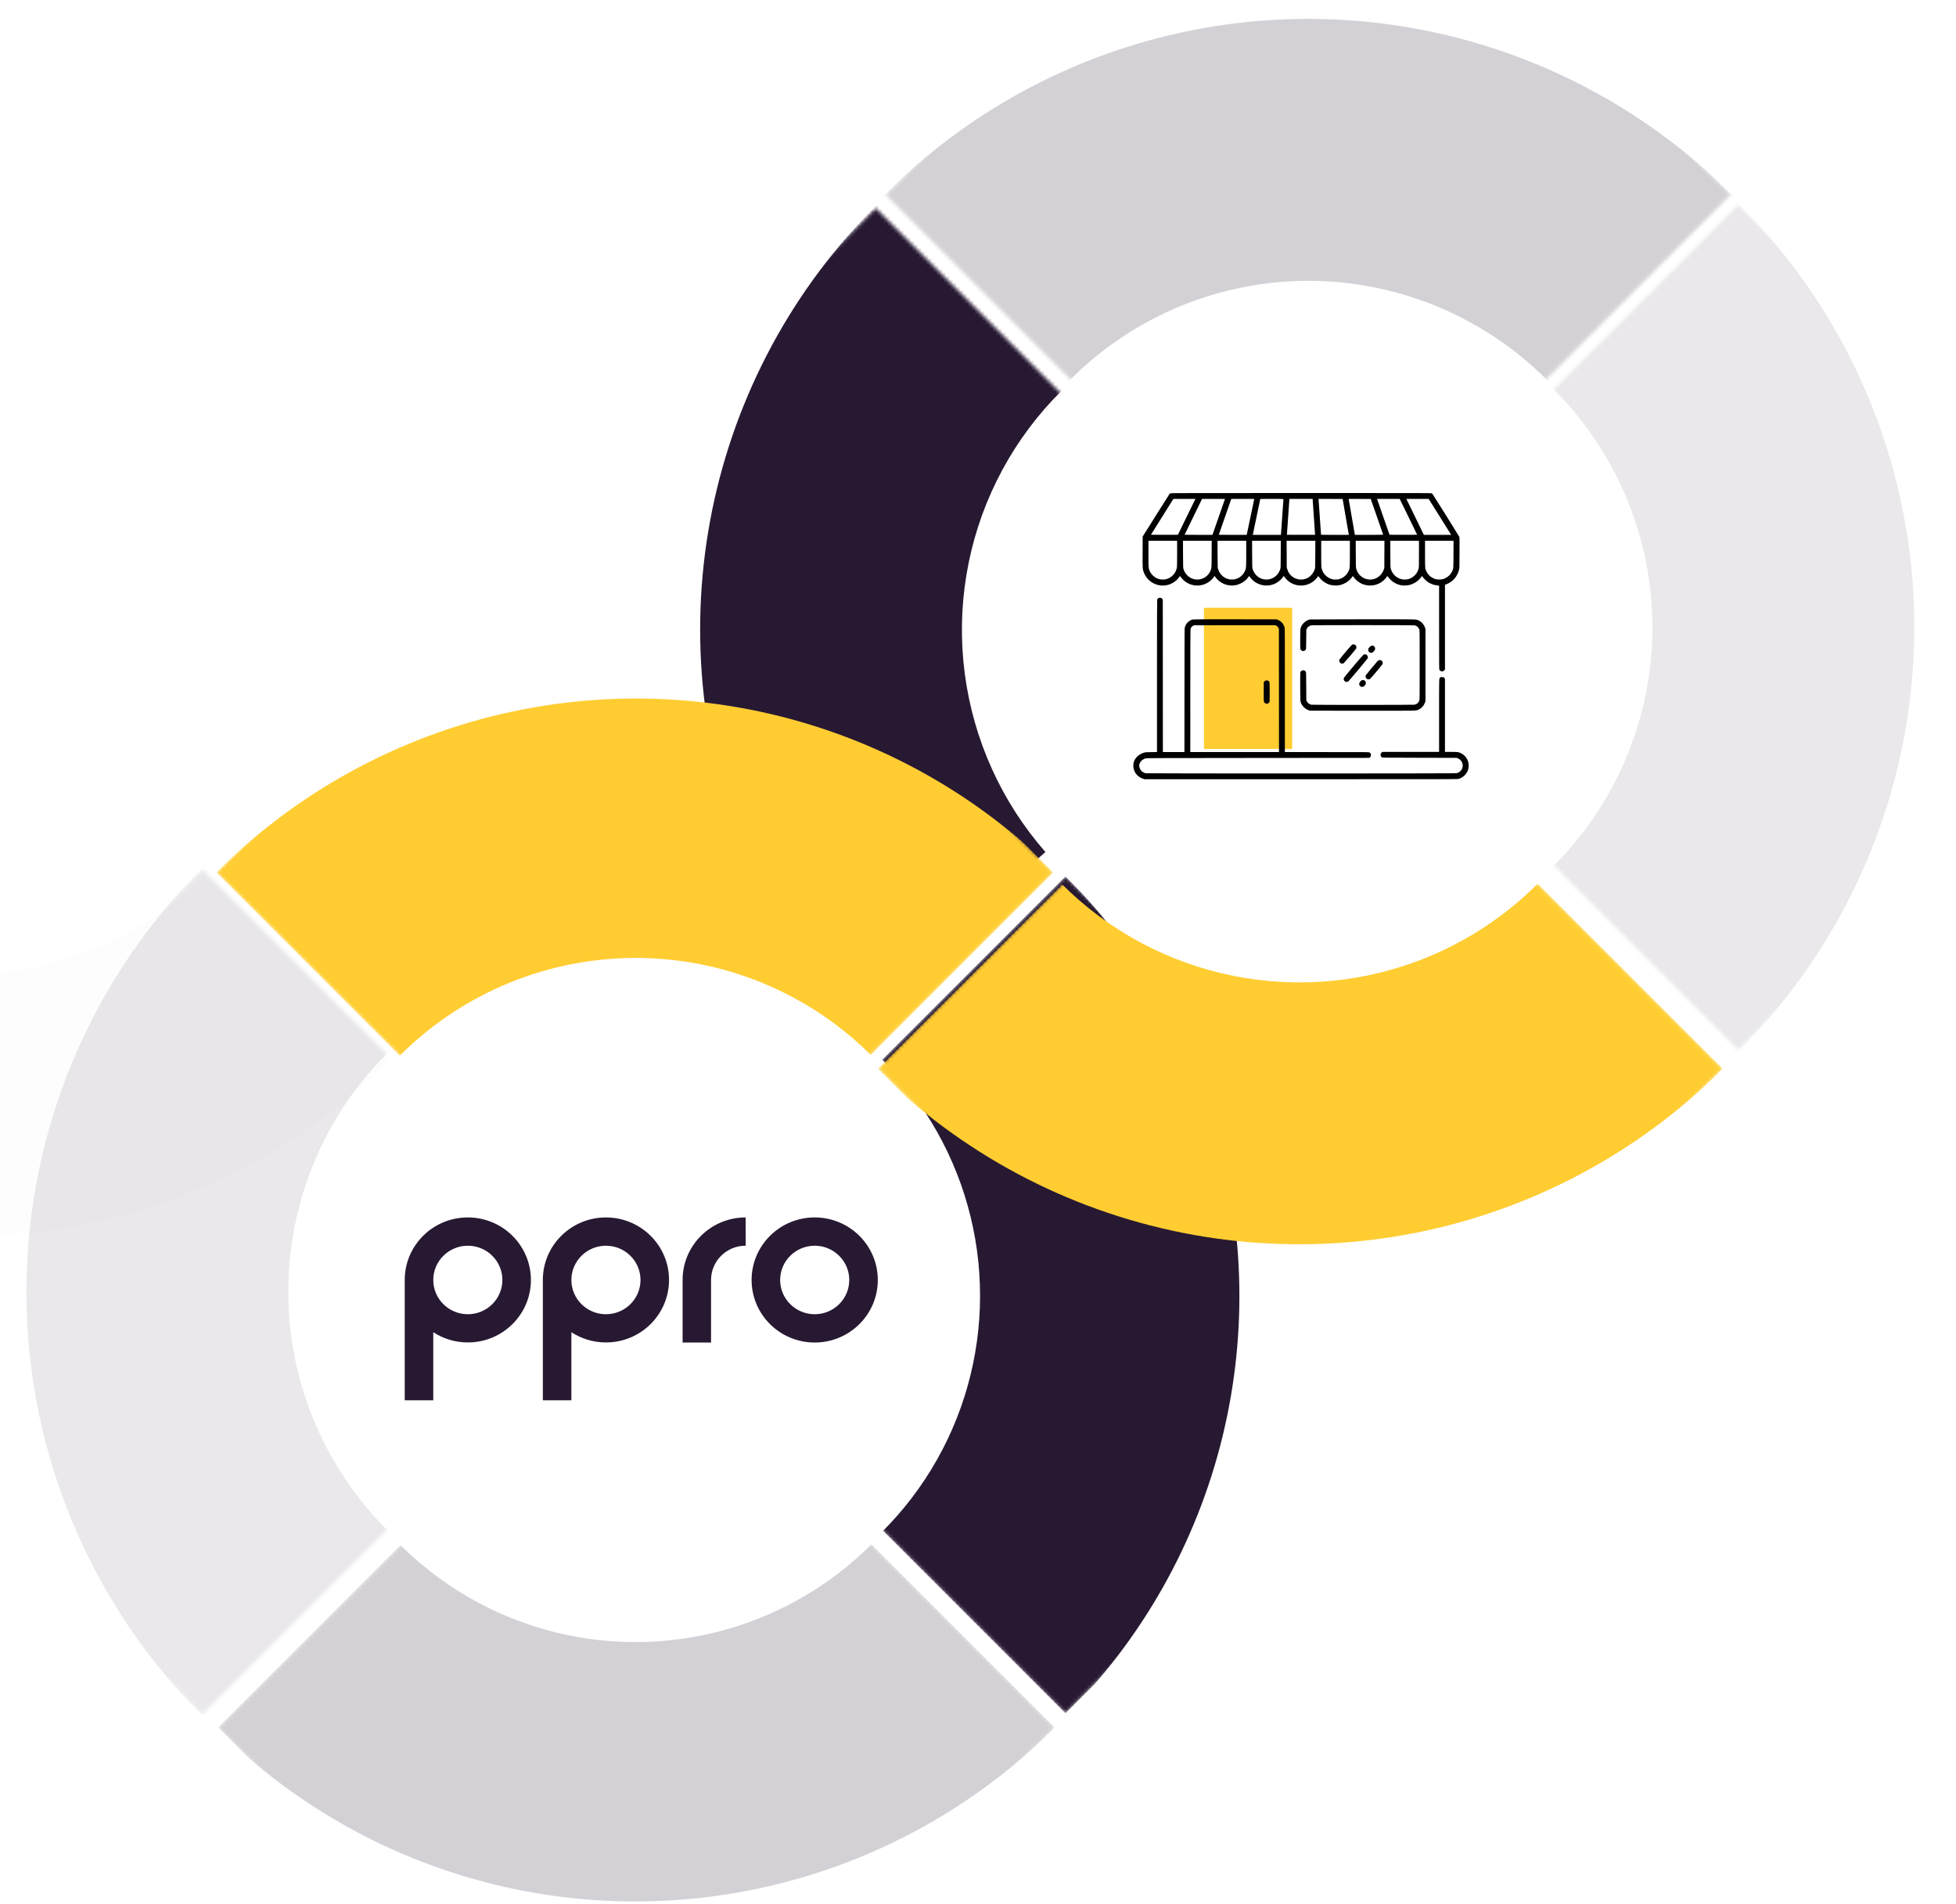 <svg width="557" height="542" viewBox="0 0 557 542" fill="none" xmlns="http://www.w3.org/2000/svg">
<g clip-path="url(#clip0_3187_149481)">
<g clip-path="url(#clip1_3187_149481)">
<g opacity="0.01">
<mask id="mask0_3187_149481" style="mask-type:alpha" maskUnits="userSpaceOnUse" x="-130" y="181" width="241" height="242">
<rect x="-9.444" y="422.087" width="170.144" height="170.144" transform="rotate(-135 -9.444 422.087)" fill="#D9D9D9"/>
</mask>
<g mask="url(#mask0_3187_149481)">
<path d="M117.295 295.262C96.955 317.945 70.901 334.749 41.849 343.922C12.797 353.096 -18.19 354.304 -47.884 347.42C-77.578 340.536 -104.892 325.813 -126.98 304.784C-149.068 283.754 -165.121 257.189 -173.468 227.855C-181.815 198.522 -182.15 167.493 -174.438 138.003C-166.725 108.512 -151.248 81.639 -129.618 60.183C-107.989 38.727 -80.998 23.474 -51.459 16.012C-21.92 8.55 9.087 9.152 38.33 17.757L17.373 89.297C0.92 84.456 -16.526 84.117 -33.145 88.315C-49.765 92.513 -64.95 101.096 -77.12 113.167C-89.289 125.239 -97.997 140.359 -102.336 156.951C-106.675 173.543 -106.487 191 -101.791 207.504C-97.094 224.008 -88.062 238.954 -75.635 250.786C-63.208 262.617 -47.84 270.901 -31.134 274.774C-14.427 278.647 3.007 277.968 19.352 272.806C35.698 267.645 50.356 258.191 61.801 245.429L117.295 295.262Z" fill="#281932"/>
</g>
</g>
<mask id="mask1_3187_149481" style="mask-type:alpha" maskUnits="userSpaceOnUse" x="129" y="59" width="241" height="241">
<rect x="129.049" y="179.586" width="170.144" height="170.144" transform="rotate(-45 129.049 179.586)" fill="#D9D9D9"/>
</mask>
<g mask="url(#mask1_3187_149481)">
<path d="M241.655 291.665C219.433 266.288 205.226 234.899 200.831 201.468C196.437 168.036 202.051 134.064 216.965 103.846C231.878 73.629 255.421 48.524 284.617 31.706C313.812 14.888 347.348 7.112 380.984 9.361C414.621 11.611 446.846 23.786 473.586 44.345C500.326 64.904 520.379 92.925 531.21 124.865C542.04 156.804 543.161 191.227 534.432 223.781C525.703 256.334 507.514 285.557 482.167 307.752L433.026 251.633C447.287 239.145 457.52 222.704 462.431 204.389C467.343 186.073 466.712 166.706 460.618 148.736C454.525 130.766 443.242 115.001 428.198 103.433C413.153 91.866 395.022 85.016 376.098 83.751C357.173 82.485 338.305 86.86 321.879 96.322C305.453 105.785 292.207 119.909 283.816 136.91C275.425 153.912 272.266 173.025 274.739 191.835C277.211 210.644 285.204 228.304 297.707 242.582L241.655 291.665Z" fill="#281932"/>
</g>
<g clip-path="url(#clip2_3187_149481)">
<mask id="mask2_3187_149481" style="mask-type:alpha" maskUnits="userSpaceOnUse" x="184" y="249" width="239" height="239">
<rect x="422.593" y="368.643" width="168.547" height="168.547" transform="rotate(135 422.593 368.643)" fill="#D9D9D9"/>
</mask>
<g mask="url(#mask2_3187_149481)">
<path d="M303.409 249.459C325.34 271.389 340.819 298.926 348.149 329.052C355.479 359.178 354.378 390.73 344.965 420.252C335.552 449.773 318.191 476.124 294.785 496.417C271.379 516.71 242.831 530.162 212.269 535.298C181.707 540.435 150.311 537.058 121.522 525.537C92.732 514.017 67.659 494.798 49.052 469.986C30.445 445.174 19.02 415.726 16.03 384.871C13.041 354.015 18.602 322.942 32.103 295.057L98.579 327.304C90.982 342.993 87.854 360.475 89.536 377.835C91.218 395.196 97.645 411.763 108.115 425.723C118.584 439.683 132.69 450.496 148.888 456.978C165.086 463.46 182.75 465.36 199.945 462.47C217.139 459.58 233.201 452.012 246.37 440.594C259.539 429.177 269.307 414.351 274.603 397.742C279.899 381.132 280.518 363.38 276.394 346.43C272.27 329.48 263.562 313.987 251.222 301.649L303.409 249.459Z" fill="#281932"/>
</g>
</g>
<g filter="url(#filter0_d_3187_149481)">
<g clip-path="url(#clip3_3187_149481)">
<mask id="mask3_3187_149481" style="mask-type:alpha" maskUnits="userSpaceOnUse" x="61" y="125" width="239" height="239">
<rect x="180.785" y="125.275" width="168.543" height="168.543" transform="rotate(45 180.785 125.275)" fill="#D9D9D9"/>
</mask>
<g mask="url(#mask3_3187_149481)">
<path d="M300.248 483.094C276.621 506.721 246.526 522.82 213.77 529.354C181.013 535.888 147.066 532.565 116.222 519.804C85.377 507.043 59.02 485.417 40.484 457.662C21.947 429.907 12.064 397.268 12.084 363.874C12.104 330.48 22.026 297.83 40.595 270.052C59.165 242.275 85.547 220.618 116.407 207.82C147.267 195.023 181.218 191.659 213.967 198.154C246.715 204.65 276.791 220.713 300.39 244.312L248.141 296.561C234.863 283.284 217.942 274.246 199.517 270.592C181.091 266.937 161.99 268.83 144.627 276.03C127.264 283.231 112.421 295.415 101.973 311.044C91.526 326.672 85.943 345.042 85.932 363.83C85.921 382.619 91.481 400.982 101.911 416.598C112.34 432.213 127.169 444.381 144.523 451.56C161.877 458.74 180.976 460.61 199.406 456.933C217.835 453.257 234.767 444.2 248.061 430.906L300.248 483.094Z" fill="#FFCD32"/>
</g>
</g>
<g clip-path="url(#clip4_3187_149481)">
<mask id="mask4_3187_149481" style="mask-type:alpha" maskUnits="userSpaceOnUse" x="249" y="179" width="242" height="242">
<rect x="370.31" y="420.62" width="170.144" height="170.144" transform="rotate(-135 370.31 420.62)" fill="#D9D9D9"/>
</mask>
<g mask="url(#mask4_3187_149481)">
<path d="M249.713 59.403C273.565 35.551 303.945 19.299 337.013 12.703C370.081 6.106 404.35 9.461 435.488 22.344C466.625 35.226 493.233 57.057 511.945 85.076C530.658 113.095 540.635 146.043 540.615 179.755C540.594 213.466 530.578 246.427 511.833 274.468C493.087 302.509 466.453 324.371 435.3 337.291C404.148 350.21 369.874 353.606 336.814 347.049C303.755 340.492 273.393 324.276 249.57 300.453L302.316 247.707C315.719 261.11 332.801 270.234 351.402 273.923C370.002 277.612 389.285 275.702 406.813 268.433C424.34 261.164 439.325 248.864 449.871 233.087C460.418 217.31 466.054 198.766 466.065 179.799C466.076 160.832 460.463 142.294 449.935 126.53C439.407 110.766 424.437 98.483 406.918 91.236C389.399 83.988 370.118 82.1 351.513 85.811C332.909 89.523 315.816 98.666 302.396 112.086L249.713 59.403Z" fill="#FFCD32"/>
</g>
</g>
</g>
<g opacity="0.2">
<mask id="mask5_3187_149481" style="mask-type:alpha" maskUnits="userSpaceOnUse" x="252" y="-65" width="241" height="241">
<rect x="372.535" y="-64.887" width="170.144" height="170.144" transform="rotate(45 372.535 -64.887)" fill="#D9D9D9"/>
</mask>
<g mask="url(#mask5_3187_149481)">
<path d="M245.796 61.939C266.137 39.256 292.191 22.452 321.243 13.278C350.295 4.105 381.282 2.897 410.976 9.781C440.67 16.664 467.983 31.388 490.071 52.417C512.159 73.446 528.213 100.012 536.56 129.345C544.907 158.679 545.242 189.707 537.529 219.198C529.817 248.688 514.34 275.561 492.71 297.017C471.08 318.473 444.09 333.727 414.551 341.189C385.012 348.651 354.005 348.048 324.761 339.444L345.719 267.904C362.172 272.745 379.618 273.084 396.237 268.886C412.856 264.687 428.042 256.105 440.211 244.033C452.381 231.962 461.089 216.842 465.428 200.25C469.767 183.658 469.579 166.201 464.882 149.697C460.186 133.193 451.154 118.246 438.727 106.415C426.299 94.583 410.932 86.299 394.225 82.427C377.519 78.553 360.085 79.233 343.739 84.394C327.394 89.556 312.736 99.01 301.291 111.772L245.796 61.939Z" fill="#281932"/>
</g>
</g>
<g opacity="0.2" clip-path="url(#clip5_3187_149481)">
<mask id="mask6_3187_149481" style="mask-type:alpha" maskUnits="userSpaceOnUse" x="62" y="372" width="239" height="240">
<rect x="181.219" y="611.001" width="168.547" height="168.547" transform="rotate(-135 181.219 611.001)" fill="#D9D9D9"/>
</mask>
<g mask="url(#mask6_3187_149481)">
<path d="M304.946 487.094C283.678 510.083 256.447 526.715 226.292 535.133C196.137 543.551 164.246 543.424 134.18 534.765C104.114 526.107 77.055 509.258 56.026 486.1C34.997 462.942 20.825 434.387 15.093 403.623C9.361 372.858 12.293 341.095 23.564 311.881C34.834 282.667 53.998 257.151 78.917 238.182C103.835 219.213 133.527 207.539 164.677 204.461C195.827 201.384 227.209 207.026 255.319 220.756L222.847 287.124C207.032 279.399 189.376 276.225 171.85 277.957C154.324 279.688 137.619 286.256 123.599 296.929C109.579 307.601 98.797 321.957 92.456 338.394C86.115 354.83 84.465 372.701 87.69 390.01C90.915 407.319 98.889 423.385 110.72 436.414C122.551 449.443 137.775 458.923 154.691 463.794C171.607 468.666 189.55 468.737 206.516 464.001C223.482 459.265 238.803 449.907 250.769 436.973L304.946 487.094Z" fill="#281932"/>
</g>
</g>
<g clip-path="url(#clip6_3187_149481)">
<g clip-path="url(#clip7_3187_149481)">
<path d="M133.221 374.165C127.791 374.165 123.38 369.794 123.38 364.412C123.38 359.031 127.791 354.659 133.221 354.659C138.651 354.659 143.062 359.031 143.062 364.412C143.062 369.794 138.651 374.165 133.221 374.165ZM133.221 346.605C123.288 346.605 115.252 354.569 115.252 364.412V398.656H123.38V379.282C126.211 381.12 129.582 382.199 133.221 382.199C143.132 382.199 151.189 374.235 151.189 364.391C151.161 354.569 143.132 346.605 133.221 346.605Z" fill="#281932"/>
<path d="M231.998 374.165C226.568 374.165 222.157 369.794 222.157 364.412C222.157 359.031 226.568 354.659 231.998 354.659C237.428 354.659 241.839 359.031 241.839 364.412C241.839 369.794 237.428 374.165 231.998 374.165ZM231.998 346.605C222.087 346.605 214.03 354.569 214.03 364.412C214.03 374.235 222.066 382.22 231.998 382.22C241.91 382.22 249.967 374.256 249.967 364.412C249.967 354.569 241.91 346.605 231.998 346.605Z" fill="#281932"/>
<path d="M172.55 374.165C167.121 374.165 162.709 369.794 162.709 364.412C162.709 359.031 167.121 354.659 172.55 354.659C177.98 354.659 182.392 359.031 182.392 364.412C182.392 369.794 177.98 374.165 172.55 374.165ZM172.55 346.605C162.639 346.605 154.582 354.569 154.582 364.412V398.656H162.709V379.282C165.54 381.12 168.912 382.199 172.55 382.199C182.462 382.199 190.519 374.235 190.519 364.391C190.519 354.569 182.462 346.605 172.55 346.605Z" fill="#281932"/>
<path d="M212.33 346.605C202.439 346.605 194.41 354.541 194.382 364.343V382.22H202.482V364.343C202.524 358.982 206.914 354.652 212.323 354.652H212.344L212.33 346.605C212.351 346.605 212.351 346.605 212.33 346.605Z" fill="#281932"/>
</g>
</g>
<g opacity="0.1">
<mask id="mask7_3187_149481" style="mask-type:alpha" maskUnits="userSpaceOnUse" x="374" y="58" width="242" height="241">
<rect x="615.39" y="178.6" width="170.144" height="170.144" transform="rotate(135 615.39 178.6)" fill="#D9D9D9"/>
</mask>
<g mask="url(#mask7_3187_149481)">
<path d="M488.565 51.861C511.248 72.202 528.052 98.256 537.226 127.308C546.399 156.36 547.607 187.347 540.723 217.041C533.84 246.734 519.116 274.048 498.087 296.136C477.058 318.224 450.492 334.278 421.159 342.625C391.825 350.972 360.796 351.307 331.306 343.594C301.816 335.882 274.942 320.404 253.486 298.775C232.03 277.145 216.777 250.155 209.315 220.616C201.853 191.077 202.455 160.07 211.06 130.826L282.6 151.784C277.759 168.237 277.42 185.682 281.618 202.302C285.817 218.921 294.399 234.107 306.471 246.276C318.542 258.445 333.662 267.153 350.254 271.493C366.846 275.832 384.303 275.643 400.807 270.947C417.311 266.251 432.257 257.219 444.089 244.791C455.921 232.364 464.204 216.997 468.077 200.29C471.95 183.584 471.271 166.149 466.11 149.804C460.948 133.459 451.494 118.8 438.732 107.356L488.565 51.861Z" fill="#281932"/>
</g>
</g>
<g opacity="0.1">
<mask id="mask8_3187_149481" style="mask-type:alpha" maskUnits="userSpaceOnUse" x="-63" y="247" width="241" height="242">
<rect x="-62.745" y="367.801" width="170.144" height="170.144" transform="rotate(-45 -62.745 367.801)" fill="#D9D9D9"/>
</mask>
<g mask="url(#mask8_3187_149481)">
<path d="M64.081 494.54C41.398 474.199 24.594 448.146 15.42 419.094C6.247 390.042 5.039 359.054 11.922 329.361C18.806 299.667 33.53 272.353 54.559 250.265C75.588 228.177 102.154 212.123 131.487 203.776C160.821 195.429 191.849 195.095 221.34 202.807C250.83 210.519 277.703 225.997 299.159 247.626C320.615 269.256 335.869 296.246 343.331 325.785C350.793 355.324 350.19 386.331 341.586 415.575L270.046 394.617C274.887 378.164 275.226 360.719 271.027 344.099C266.829 327.48 258.247 312.295 246.175 300.125C234.104 287.956 218.984 279.248 202.392 274.909C185.8 270.569 168.342 270.758 151.839 275.454C135.335 280.15 120.388 289.182 108.557 301.61C96.725 314.037 88.441 329.404 84.568 346.111C80.695 362.817 81.375 380.252 86.536 396.597C91.698 412.942 101.152 427.601 113.914 439.045L64.081 494.54Z" fill="#281932"/>
</g>
</g>
<g clip-path="url(#clip8_3187_149481)">
<path d="M342.836 173.031L367.965 173.031L367.965 213.236L342.836 213.236L342.836 173.031Z" fill="#FFCD32"/>
<path d="M333.301 140.435C333.22 140.471 333.104 140.557 333.043 140.623C332.982 140.689 331.237 143.446 329.163 146.751L325.39 152.758L325.375 157.143C325.36 161.999 325.36 161.973 325.689 162.891C326.688 165.689 329.665 167.26 332.566 166.52C333.732 166.221 334.914 165.456 335.609 164.543C335.761 164.346 335.923 164.138 335.964 164.082C336.035 163.991 336.055 164.006 336.344 164.396C337.911 166.525 340.792 167.286 343.267 166.221C344.169 165.836 345.077 165.096 345.63 164.31L345.884 163.95L345.99 164.133C346.168 164.442 346.746 165.081 347.106 165.37C348.074 166.15 349.033 166.546 350.265 166.677C352.274 166.885 354.399 165.902 355.535 164.229L355.717 163.955L355.92 164.264C356.214 164.705 356.914 165.385 357.431 165.729C359.232 166.926 361.569 167.027 363.431 165.988C364.171 165.572 364.871 164.944 365.343 164.28L365.556 163.976L365.657 164.117C366.408 165.152 367.173 165.79 368.178 166.226C370.612 167.275 373.482 166.535 375.044 164.457C375.207 164.239 375.354 164.041 375.374 164.021C375.389 163.996 375.516 164.133 375.653 164.32C376.317 165.253 377.397 166.049 378.488 166.409C379.365 166.703 380.526 166.779 381.424 166.601C382.859 166.322 384.279 165.4 385.035 164.264C385.136 164.112 385.228 163.986 385.238 163.986C385.243 163.986 385.349 164.128 385.476 164.3C387.342 166.916 391.06 167.483 393.631 165.547C394.077 165.212 394.615 164.66 394.873 164.264C394.975 164.112 395.066 163.986 395.071 163.986C395.081 163.986 395.208 164.153 395.36 164.356C396.263 165.547 397.536 166.343 399.002 166.627C399.483 166.718 400.564 166.708 401.101 166.601C401.933 166.439 402.78 166.064 403.475 165.547C403.865 165.263 404.474 164.635 404.732 164.249C404.829 164.107 404.92 163.986 404.935 163.986C404.95 163.986 405.026 164.092 405.113 164.229C405.336 164.584 406.112 165.364 406.523 165.648C407.415 166.262 408.323 166.586 409.464 166.698L409.804 166.733L409.804 178.6C409.804 190.066 409.809 190.476 409.9 190.679C410.012 190.927 410.26 191.095 410.57 191.135C410.854 191.171 411.198 191.003 411.361 190.755L411.477 190.583L411.477 178.534L411.477 166.485L411.797 166.368C413.668 165.689 415.043 164.123 415.499 162.135C415.6 161.694 415.605 161.512 415.621 157.366C415.636 153.807 415.631 153.021 415.57 152.854C415.509 152.677 408.287 141.119 407.993 140.729C407.922 140.633 407.795 140.516 407.704 140.461C407.552 140.364 406.883 140.364 370.5 140.364C339.742 140.369 333.428 140.379 333.301 140.435ZM339.818 143.264C339.483 143.943 338.363 146.239 337.318 148.373L335.426 152.251L331.587 152.266C329.478 152.271 327.748 152.261 327.748 152.246C327.748 152.221 332.972 143.882 333.971 142.301L334.143 142.037L337.282 142.037L340.422 142.037L339.818 143.264ZM348.571 142.787C348.429 143.198 347.628 145.504 346.791 147.907L345.27 152.276L341.304 152.276C339.118 152.276 337.333 152.261 337.333 152.246C337.333 152.231 338.251 150.345 339.372 148.054C340.488 145.763 341.608 143.471 341.857 142.96L342.303 142.037L345.569 142.037L348.835 142.037L348.571 142.787ZM357.147 142.148C357.132 142.214 356.671 144.409 356.123 147.03C355.575 149.651 355.103 151.901 355.073 152.033L355.022 152.276L351.046 152.276C348.861 152.276 347.07 152.271 347.07 152.261C347.07 152.251 347.872 149.955 348.845 147.157C349.824 144.359 350.62 142.062 350.62 142.052C350.62 142.042 352.096 142.037 353.896 142.037L357.173 142.037L357.147 142.148ZM365.48 142.088C365.48 142.199 364.82 151.607 364.79 151.932L364.759 152.276L360.753 152.276L356.747 152.276L356.772 152.16C356.813 152.013 358.887 142.088 358.887 142.057C358.887 142.047 360.373 142.037 362.183 142.037C364.389 142.037 365.48 142.052 365.48 142.088ZM373.797 142.148C373.797 142.214 373.954 144.511 374.147 147.258C374.339 150.005 374.491 152.256 374.486 152.266C374.476 152.271 372.671 152.271 370.47 152.266L366.468 152.251L366.823 147.141L367.173 142.037L370.485 142.037L373.797 142.037L373.797 142.148ZM383.184 146.979C383.656 149.681 384.051 151.982 384.066 152.084L384.102 152.276L380.141 152.276C376.403 152.276 376.18 152.271 376.18 152.185C376.18 152.058 375.531 142.731 375.496 142.351L375.465 142.037L378.904 142.047L382.337 142.062L383.184 146.979ZM392.11 147.131C393.083 149.919 393.879 152.215 393.879 152.236C393.879 152.261 392.069 152.276 389.853 152.276L385.826 152.276L385.796 152.134C385.78 152.058 385.39 149.808 384.928 147.131C384.467 144.455 384.082 142.214 384.066 142.148L384.041 142.037L387.19 142.047L390.34 142.062L392.11 147.131ZM401.061 147.111C402.425 149.904 403.551 152.205 403.556 152.231C403.566 152.256 401.938 152.271 399.63 152.266L395.69 152.251L393.945 147.258C392.987 144.511 392.191 142.214 392.175 142.148L392.145 142.037L395.36 142.037L398.581 142.037L401.061 147.111ZM409.778 146.736C411.396 149.316 412.842 151.617 412.984 151.851L413.252 152.276L409.357 152.276L405.468 152.276L403.647 148.535C402.643 146.482 401.522 144.176 401.152 143.416L400.477 142.037L403.657 142.037L406.837 142.042L409.778 146.736ZM335.203 157.533C335.203 159.55 335.178 161.269 335.152 161.456C334.904 163.159 333.641 164.533 331.957 164.923C331.531 165.02 330.745 165.02 330.284 164.923C328.955 164.645 327.768 163.616 327.292 162.338C327.043 161.669 327.038 161.537 327.038 157.619L327.038 153.949L331.121 153.949L335.203 153.949L335.203 157.533ZM345.032 157.761C345.011 161.923 345.027 161.71 344.717 162.475C344.104 163.986 342.597 164.999 340.959 164.999C339.139 164.999 337.572 163.808 337.019 162.009C336.907 161.629 336.907 161.618 336.887 157.786L336.872 153.949L340.959 153.949L345.047 153.949L345.032 157.761ZM354.88 157.568C354.88 161.558 354.87 161.725 354.571 162.445C353.917 164.011 352.461 164.999 350.798 164.999C348.972 164.999 347.41 163.813 346.857 161.999C346.746 161.634 346.746 161.598 346.725 157.786L346.71 153.949L350.798 153.949L354.88 153.949L354.88 157.568ZM364.709 157.786C364.688 161.598 364.688 161.634 364.577 161.999C364.024 163.813 362.462 164.999 360.636 164.999C358.775 164.999 357.203 163.768 356.676 161.907C356.589 161.603 356.584 161.279 356.564 157.761L356.549 153.949L360.636 153.949L364.724 153.949L364.709 157.786ZM374.547 157.786C374.527 161.624 374.527 161.629 374.415 162.009C374.126 162.941 373.492 163.808 372.732 164.315C370.683 165.679 367.949 164.944 366.829 162.734C366.758 162.592 366.636 162.272 366.56 162.024L366.418 161.578L366.403 157.761L366.387 153.949L370.475 153.949L374.562 153.949L374.547 157.786ZM384.396 157.619C384.396 161.583 384.391 161.669 384.122 162.384C383.65 163.626 382.459 164.65 381.155 164.929C380.714 165.02 379.893 165.02 379.477 164.923C378.381 164.67 377.387 163.95 376.829 163.007C376.571 162.576 376.353 161.948 376.287 161.436C376.251 161.188 376.231 159.718 376.231 157.492L376.231 153.949L380.313 153.949L384.396 153.949L384.396 157.619ZM394.224 157.812L394.209 161.679L394.047 162.151C393.839 162.764 393.55 163.251 393.098 163.722C391.876 165.015 390.045 165.37 388.458 164.619C387.317 164.077 386.561 163.164 386.206 161.907C386.1 161.537 386.1 161.411 386.08 157.736L386.064 153.949L390.152 153.949L394.24 153.949L394.224 157.812ZM404.073 157.649C404.073 160.828 404.063 161.411 403.992 161.74C403.693 163.2 402.607 164.386 401.157 164.847C400.614 165.02 399.666 165.045 399.103 164.903C397.617 164.533 396.481 163.423 396.055 161.928C395.938 161.532 395.938 161.497 395.918 157.736L395.903 153.949L399.985 153.949L404.073 153.949L404.073 157.649ZM413.901 157.812C413.881 162.141 413.901 161.872 413.506 162.698C413.131 163.479 412.507 164.117 411.731 164.533C411.138 164.852 410.737 164.954 410.007 164.984C409.226 165.02 408.749 164.918 408.054 164.574C407.202 164.148 406.629 163.57 406.203 162.693C405.787 161.836 405.797 161.968 405.797 157.705L405.797 153.949L409.854 153.949L413.917 153.949L413.901 157.812Z" fill="black"/>
<path d="M329.954 170.241C329.766 170.327 329.599 170.505 329.528 170.692C329.487 170.794 329.472 177.272 329.472 192.474L329.472 214.108L327.839 214.128C326.226 214.149 326.196 214.154 325.75 214.291C324.335 214.721 323.29 215.669 322.879 216.906C322.712 217.408 322.686 218.27 322.818 218.837C322.945 219.37 323.107 219.74 323.386 220.15C323.904 220.911 324.624 221.433 325.567 221.732L325.947 221.848L370.474 221.848C413.404 221.848 415.012 221.843 415.331 221.757C416.736 221.362 417.846 220.201 418.146 218.817C418.278 218.214 418.232 217.266 418.049 216.729C417.608 215.431 416.482 214.417 415.184 214.138C414.935 214.088 414.408 214.068 413.166 214.068L411.477 214.068L411.477 203.681L411.477 193.3L411.365 193.133C411.162 192.839 411 192.752 410.645 192.752C410.376 192.752 410.3 192.773 410.148 192.889C409.773 193.178 409.803 192.2 409.803 203.722L409.803 214.068L401.745 214.068L393.691 214.067L393.524 214.179C393.275 214.351 393.159 214.539 393.133 214.813C393.103 215.127 393.27 215.467 393.524 215.614C393.701 215.715 393.778 215.715 404.275 215.74L414.849 215.766L415.235 215.948C416.69 216.643 416.994 218.488 415.828 219.567C415.493 219.882 415.128 220.069 414.702 220.145C414.291 220.221 326.667 220.226 326.272 220.15C325.831 220.064 325.389 219.831 325.07 219.507C324.725 219.157 324.527 218.766 324.441 218.275C324.385 217.96 324.39 217.869 324.466 217.575C324.669 216.81 325.324 216.191 326.252 215.897C326.48 215.826 329.411 215.816 358.212 215.791L389.918 215.766L390.055 215.659C390.324 215.461 390.405 215.304 390.405 214.965C390.405 214.585 390.268 214.356 389.954 214.215C389.751 214.123 389.34 214.118 377.818 214.118L365.885 214.118L365.885 196.539C365.885 180.916 365.875 178.929 365.809 178.661C365.697 178.225 365.428 177.692 365.16 177.358C364.87 177.008 364.272 176.598 363.816 176.445L363.476 176.329L351.786 176.314C343.231 176.304 340.005 176.314 339.752 176.359C338.925 176.496 338.053 177.155 337.667 177.926C337.566 178.133 337.444 178.433 337.393 178.585C337.312 178.843 337.307 180.024 337.297 196.488L337.282 214.118L334.214 214.118L331.146 214.118L331.135 192.403L331.12 170.682L331.014 170.545C330.958 170.469 330.851 170.358 330.775 170.302C330.608 170.175 330.162 170.14 329.954 170.241ZM363.41 178.118C363.679 178.25 363.902 178.483 364.069 178.803L364.186 179.015L364.201 196.564L364.211 214.118L351.583 214.118L338.955 214.118L338.955 196.843C338.955 185.174 338.976 179.467 339.011 179.249C339.072 178.858 339.163 178.671 339.407 178.417C339.615 178.194 339.818 178.078 340.071 178.022C340.168 178.002 345.406 177.992 351.71 177.997L363.172 178.002L363.41 178.118Z" fill="black"/>
<path d="M360.297 193.791C360.195 193.847 360.058 193.974 359.993 194.08L359.876 194.273L359.861 196.899C359.851 198.724 359.866 199.585 359.906 199.732C360.023 200.178 360.505 200.452 360.951 200.33C361.245 200.244 361.504 199.955 361.549 199.661C361.565 199.54 361.575 198.277 361.565 196.858C361.549 194.354 361.544 194.268 361.443 194.096C361.23 193.726 360.692 193.584 360.297 193.791Z" fill="black"/>
<path d="M373.125 176.355C372.395 176.476 371.832 176.786 371.259 177.363C370.934 177.688 370.777 177.896 370.64 178.18C370.27 178.93 370.275 178.864 370.255 181.865C370.244 183.674 370.255 184.627 370.295 184.759C370.361 185.007 370.62 185.251 370.904 185.327C371.264 185.423 371.67 185.246 371.857 184.906C371.933 184.759 371.943 184.475 371.969 182.007L371.994 179.269L372.121 179.016C372.374 178.494 372.887 178.124 373.47 178.027C373.911 177.957 402.387 177.962 402.778 178.033C403.467 178.159 403.995 178.631 404.193 179.295C404.264 179.538 404.274 180.567 404.274 189.331C404.274 198.096 404.264 199.125 404.193 199.368C403.995 200.032 403.467 200.503 402.778 200.63C402.387 200.701 373.911 200.706 373.47 200.635C372.887 200.539 372.374 200.169 372.121 199.647L371.994 199.393L371.969 195.414C371.943 191.764 371.938 191.42 371.857 191.273C371.67 190.933 371.264 190.756 370.904 190.852C370.625 190.928 370.361 191.171 370.295 191.415C370.26 191.546 370.244 192.9 370.255 195.556C370.275 199.946 370.255 199.702 370.64 200.483C370.777 200.767 370.934 200.975 371.259 201.299C371.725 201.771 372.116 202.019 372.704 202.217L373.059 202.333L387.918 202.348C404.629 202.364 403.194 202.394 404.071 201.968C404.862 201.583 405.466 200.899 405.785 200.017L405.922 199.647L405.922 189.357L405.922 179.067L405.775 178.646C405.481 177.784 404.862 177.08 404.046 176.684C403.204 176.274 404.578 176.304 388.086 176.309C379.987 176.314 373.257 176.334 373.125 176.355Z" fill="black"/>
<path d="M385.006 183.557C384.808 183.679 381.648 187.394 381.471 187.719C381.405 187.835 381.354 187.998 381.354 188.084C381.354 188.317 381.557 188.677 381.755 188.809C381.963 188.945 382.348 188.966 382.592 188.849C382.779 188.758 386.04 184.931 386.187 184.627C386.299 184.388 386.279 184.003 386.137 183.816C385.868 183.451 385.376 183.339 385.006 183.557Z" fill="black"/>
<path d="M390.405 183.897C390.202 183.993 389.832 184.388 389.69 184.652C389.518 184.987 389.649 185.509 389.969 185.717C390.354 185.975 390.765 185.909 391.125 185.539C391.5 185.149 391.612 184.916 391.587 184.586C391.536 183.978 390.953 183.638 390.405 183.897Z" fill="black"/>
<path d="M388.298 186.375C388.075 186.492 382.862 192.651 382.709 192.975C382.522 193.381 382.694 193.847 383.105 194.05C383.379 194.177 383.719 194.161 383.932 194.009C384.14 193.857 389.363 187.653 389.449 187.455C389.601 187.1 389.48 186.669 389.145 186.421C388.957 186.279 388.526 186.259 388.298 186.375Z" fill="black"/>
<path d="M392.586 187.983C392.505 188.023 392.352 188.14 392.251 188.246C391.795 188.738 389.031 192.063 388.95 192.221C388.681 192.743 389.071 193.402 389.665 193.407C389.791 193.412 389.974 193.381 390.065 193.341C390.182 193.29 390.709 192.702 391.916 191.273C392.844 190.178 393.641 189.194 393.691 189.088C393.803 188.855 393.772 188.53 393.615 188.282C393.428 187.968 392.936 187.826 392.586 187.983Z" fill="black"/>
<path d="M387.853 193.644C387.671 193.7 387.275 194.08 387.143 194.323C387.027 194.541 387.037 194.947 387.164 195.16C387.366 195.51 387.838 195.657 388.223 195.489C388.431 195.403 388.72 195.109 388.862 194.846C389.055 194.47 388.923 193.933 388.578 193.735C388.381 193.619 388.066 193.578 387.853 193.644Z" fill="black"/>
</g>
</g>
</g>
<defs>
<filter id="filter0_d_3187_149481" x="45.842" y="113.45" width="460.545" height="326.878" filterUnits="userSpaceOnUse" color-interpolation-filters="sRGB">
<feFlood flood-opacity="0" result="BackgroundImageFix"/>
<feColorMatrix in="SourceAlpha" type="matrix" values="0 0 0 0 0 0 0 0 0 0 0 0 0 0 0 0 0 0 127 0" result="hardAlpha"/>
<feOffset dy="3.942"/>
<feGaussianBlur stdDeviation="7.883"/>
<feColorMatrix type="matrix" values="0 0 0 0 0 0 0 0 0 0 0 0 0 0 0 0 0 0 0.16 0"/>
<feBlend mode="normal" in2="BackgroundImageFix" result="effect1_dropShadow_3187_149481"/>
<feBlend mode="normal" in="SourceGraphic" in2="effect1_dropShadow_3187_149481" result="shape"/>
</filter>
<clipPath id="clip0_3187_149481">
<rect width="557" height="542" fill="white"/>
</clipPath>
<clipPath id="clip1_3187_149481">
<rect width="557" height="542" fill="white" transform="translate(-2 2)"/>
</clipPath>
<clipPath id="clip2_3187_149481">
<rect width="168.547" height="168.547" fill="white" transform="translate(422.592 368.642) rotate(135)"/>
</clipPath>
<clipPath id="clip3_3187_149481">
<rect width="168.543" height="168.543" fill="white" transform="translate(180.786 125.275) rotate(45)"/>
</clipPath>
<clipPath id="clip4_3187_149481">
<rect width="170.144" height="170.144" fill="white" transform="translate(370.31 420.62) rotate(-135)"/>
</clipPath>
<clipPath id="clip5_3187_149481">
<rect width="168.547" height="168.547" fill="white" transform="translate(181.22 611) rotate(-135)"/>
</clipPath>
<clipPath id="clip6_3187_149481">
<rect width="134.714" height="52.623" fill="white" transform="translate(115.252 346.033)"/>
</clipPath>
<clipPath id="clip7_3187_149481">
<rect width="134.714" height="52.051" fill="white" transform="translate(115.252 346.605)"/>
</clipPath>
<clipPath id="clip8_3187_149481">
<rect width="100.513" height="100.513" fill="white" transform="translate(320.22 130.313)"/>
</clipPath>
</defs>
</svg>
